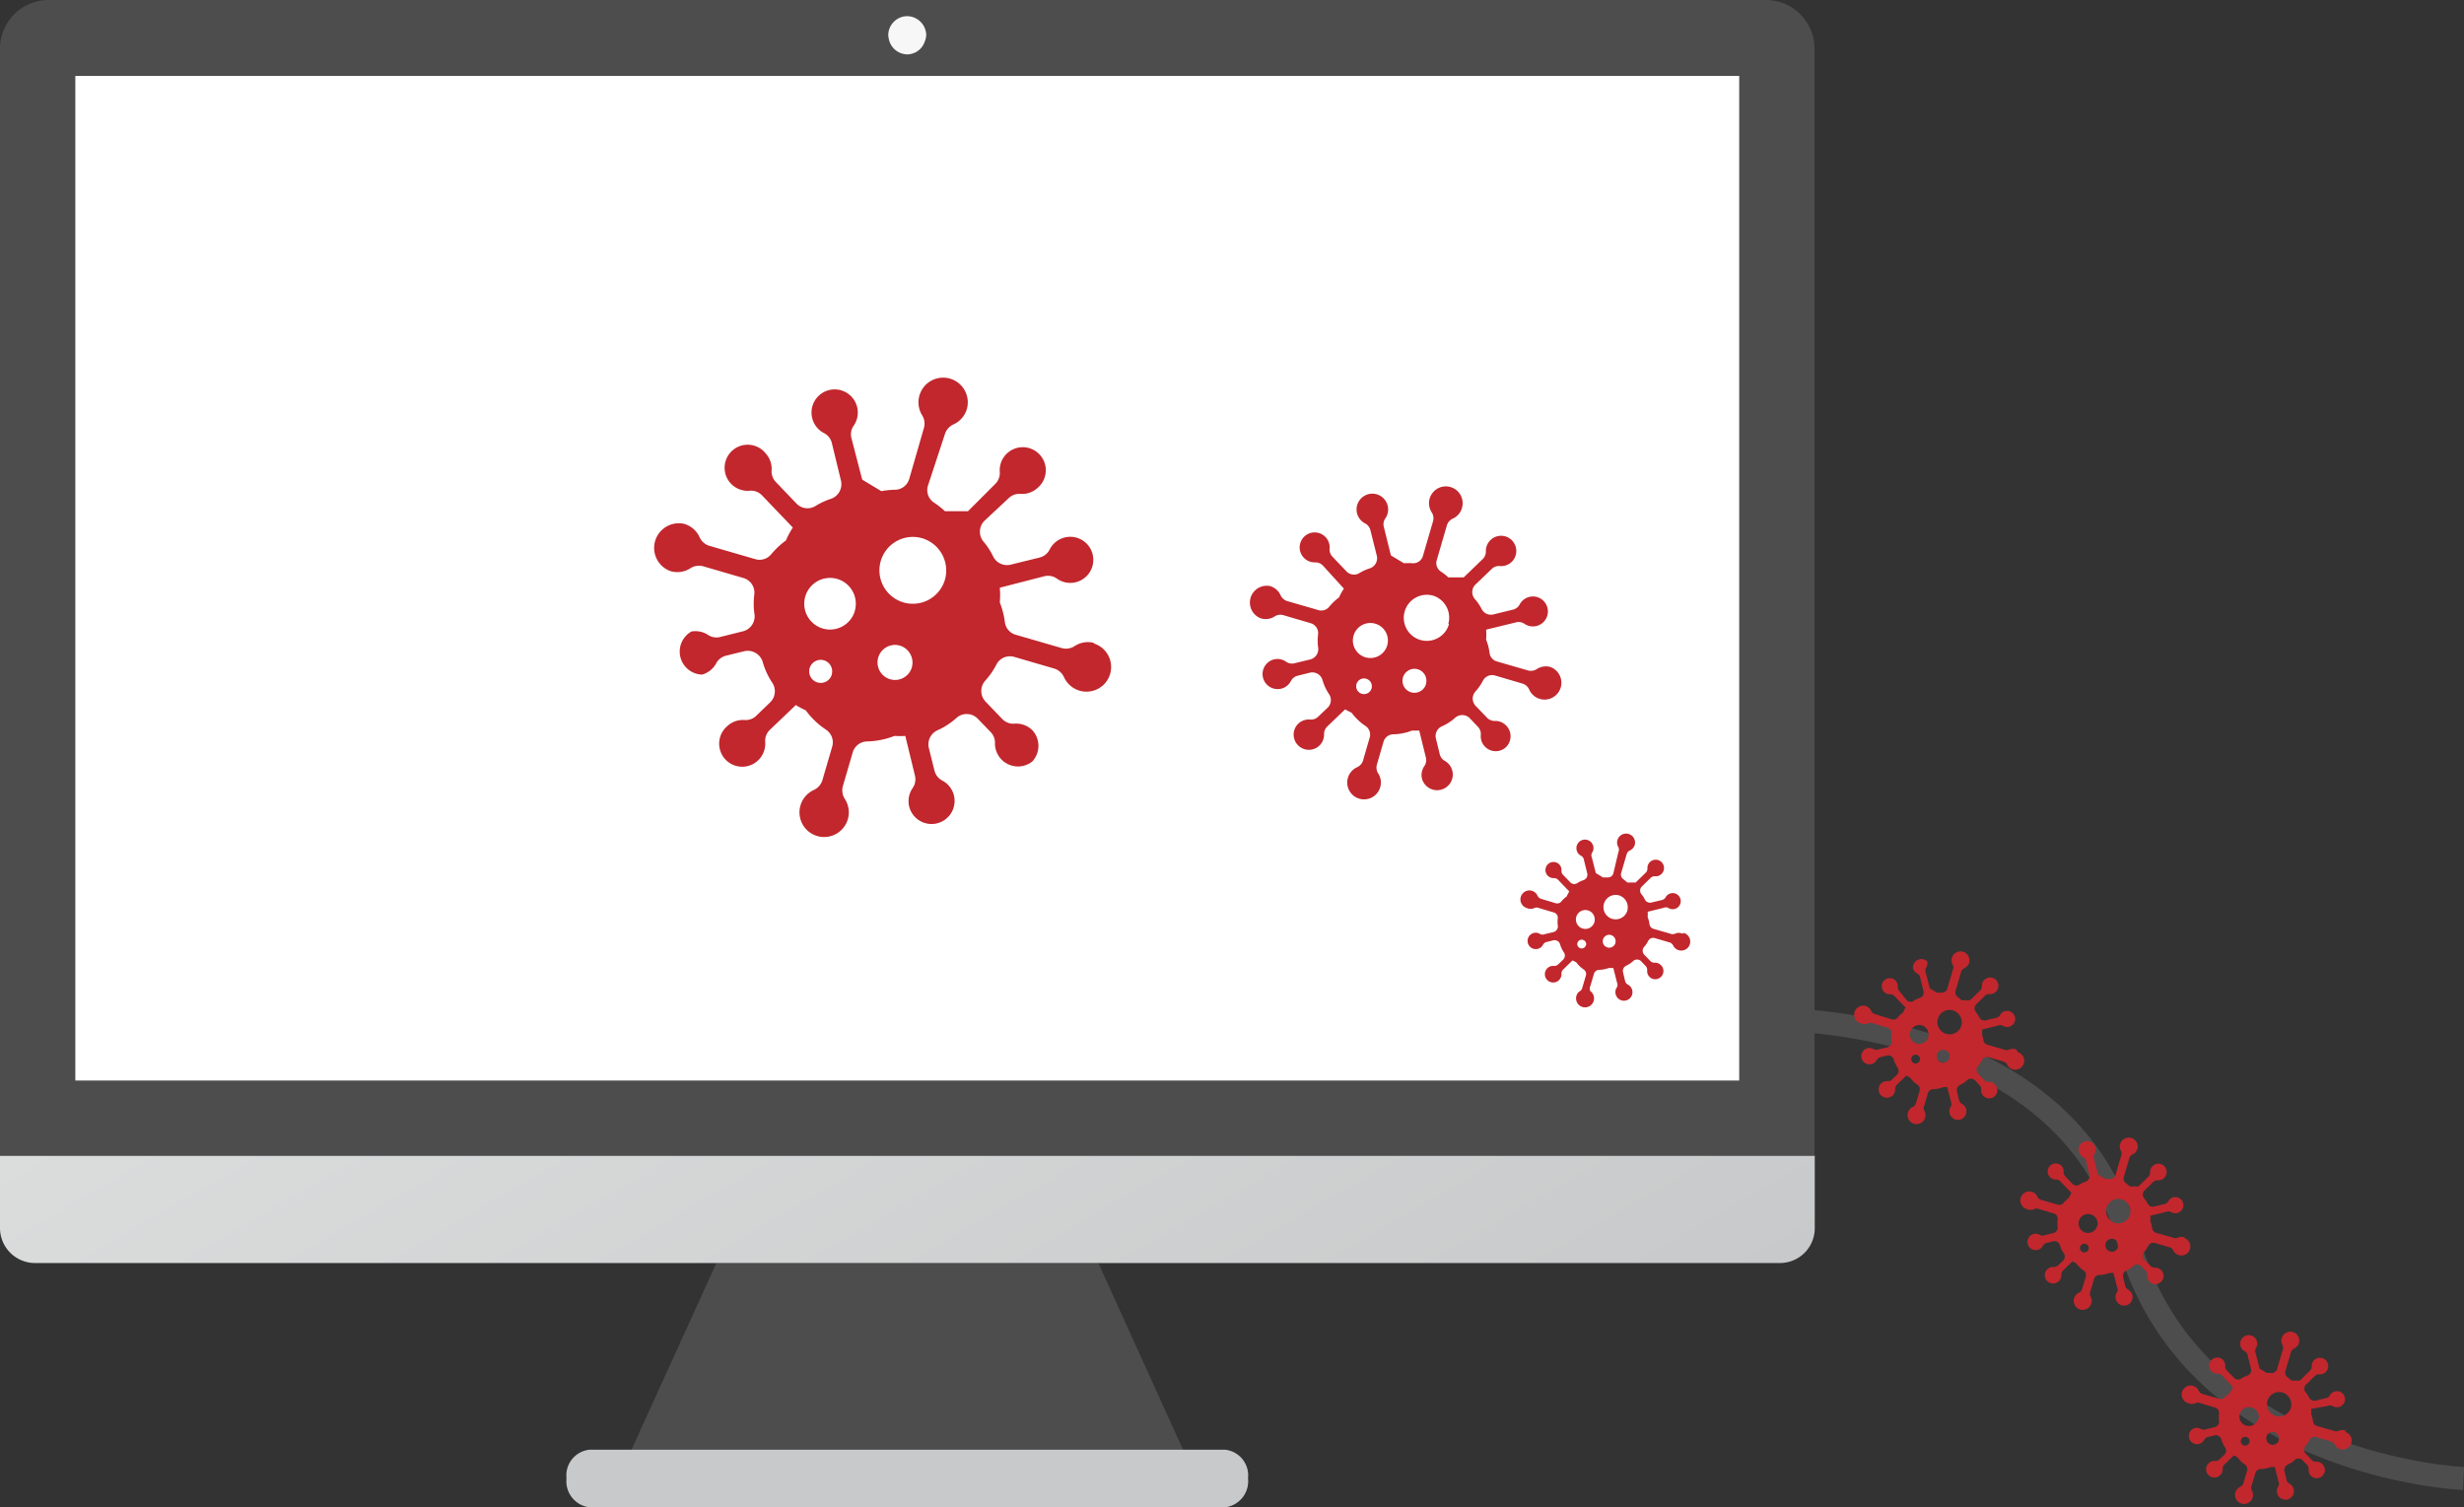<svg xmlns="http://www.w3.org/2000/svg" xmlns:xlink="http://www.w3.org/1999/xlink" viewBox="0 0 106.91 65.4"><rect x="0" y="0" width="106.91" height="65.4" fill="#333333" stroke="none"/><defs><style>.cls-1{fill:none;stroke:#4d4d4d;stroke-miterlimit:10;}.cls-2{fill:#fff;}.cls-3{fill:#4d4d4d;}.cls-4{fill:url(#linear-gradient);}.cls-5{fill:#c8c9ca;}.cls-6{fill:#f7f7f7;}.cls-7{fill:#c1272d;}</style><linearGradient id="linear-gradient" x1="28.76" y1="33.54" x2="50.18" y2="70.65" gradientUnits="userSpaceOnUse"><stop offset="0" stop-color="#dbdcdc"/><stop offset="1" stop-color="#c8c9ca"/></linearGradient></defs><title>icon-6</title><g id="レイヤー_2" data-name="レイヤー 2"><g id="テキスト"><path class="cls-1" d="M76.4,44.22s13.22-.43,15.92,9.51,14.57,10.42,14.57,10.42"/><rect class="cls-2" x="3.26" y="3.29" width="72.21" height="43.6"/><polygon class="cls-3" points="47.66 54.81 39.36 54.81 31.08 54.81 27.4 62.9 39.36 62.9 51.33 62.9 47.66 54.81"/><path class="cls-4" d="M39.36,50.14H0v3.14a1.52,1.52,0,0,0,1.52,1.52H77.21a1.51,1.51,0,0,0,1.53-1.52V50.14Z"/><path class="cls-3" d="M76.6,0H2.14A2.11,2.11,0,0,0,0,2.08V50.14H78.73V2.08A2.11,2.11,0,0,0,76.6,0ZM39.36.7a.84.84,0,0,1,.84.83.82.82,0,0,1-.06.26.81.81,0,0,1-.77.57.83.83,0,0,1-.77-.57,1.23,1.23,0,0,1-.05-.26A.83.83,0,0,1,39.36.7ZM75.47,46.9H3.26V3.29H75.47Z"/><path class="cls-5" d="M53.15,62.9H25.58a1.12,1.12,0,0,0-1,1.24,1.14,1.14,0,0,0,1,1.26H53.15a1.14,1.14,0,0,0,1-1.26A1.12,1.12,0,0,0,53.15,62.9Z"/><path class="cls-6" d="M39.36.7a.83.83,0,0,0-.82.83,1.23,1.23,0,0,0,.05.26.83.83,0,0,0,.77.57.81.81,0,0,0,.77-.57.82.82,0,0,0,.06-.26A.84.84,0,0,0,39.36.7Z"/><path class="cls-7" d="M73,40.51a.39.39,0,0,0-.32,0,.25.25,0,0,1-.21,0l-.73-.21a.24.24,0,0,1-.17-.2,1.27,1.27,0,0,0-.08-.31,1.3,1.3,0,0,0,0-.23l.69-.17a.24.24,0,0,1,.2,0,.35.35,0,1,0-.11-.46.25.25,0,0,1-.16.12l-.46.11a.25.25,0,0,1-.28-.13,1.14,1.14,0,0,0-.14-.22.25.25,0,0,1,0-.34l.39-.38a.24.24,0,0,1,.19-.07.35.35,0,0,0,.28-.1.36.36,0,1,0-.61-.25.24.24,0,0,1-.07.19l-.44.43h-.36l-.17-.14a.24.24,0,0,1-.1-.27l.24-.82a.25.25,0,0,1,.14-.16.39.39,0,0,0,.21-.24.39.39,0,1,0-.71.1.25.25,0,0,1,0,.21L70,37.9a.24.24,0,0,1-.23.17l-.22,0-.31-.19-.17-.67a.24.24,0,0,1,0-.2.36.36,0,0,0,.06-.3.37.37,0,0,0-.72.18.36.36,0,0,0,.19.24.24.24,0,0,1,.12.16l.15.61a.25.25,0,0,1-.17.29,1.15,1.15,0,0,0-.24.11.24.24,0,0,1-.31,0l-.33-.34a.24.24,0,0,1-.07-.19.35.35,0,0,0-.1-.27.35.35,0,1,0-.24.6.24.24,0,0,1,.19.07l.49.51a1.29,1.29,0,0,0-.11.21,1.3,1.3,0,0,0-.23.22.24.24,0,0,1-.25.08L66.87,39a.25.25,0,0,1-.16-.14.39.39,0,0,0-.24-.21.39.39,0,0,0-.22.75.39.39,0,0,0,.32,0,.25.25,0,0,1,.21,0l.64.19a.24.24,0,0,1,.17.26,1.2,1.2,0,0,0,0,.3.25.25,0,0,1-.18.29l-.38.09a.24.24,0,0,1-.2,0,.35.35,0,0,0-.28-.05.35.35,0,0,0,.17.69.35.35,0,0,0,.23-.18.24.24,0,0,1,.16-.12l.28-.07a.25.25,0,0,1,.3.17,1.17,1.17,0,0,0,.15.33.25.25,0,0,1,0,.32l-.23.22a.24.24,0,0,1-.19.07.35.35,0,0,0-.28.1.36.36,0,1,0,.61.25.24.24,0,0,1,.07-.19l.41-.4.16.08a1.28,1.28,0,0,0,.32.31.24.24,0,0,1,.1.27l-.16.54a.25.25,0,0,1-.14.16A.39.39,0,1,0,69,43a.25.25,0,0,1,0-.21l.16-.54a.24.24,0,0,1,.23-.17A1.27,1.27,0,0,0,69.8,42H70l.16.63a.24.24,0,0,1,0,.2.36.36,0,0,0-.06.3.37.37,0,1,0,.53-.41.24.24,0,0,1-.12-.16l-.09-.38a.25.25,0,0,1,.14-.28,1.15,1.15,0,0,0,.3-.2.25.25,0,0,1,.34,0l.2.21a.25.25,0,0,1,.07.19.35.35,0,0,0,.6.28.35.35,0,0,0,0-.5.35.35,0,0,0-.27-.11.24.24,0,0,1-.19-.07l-.27-.28a.25.25,0,0,1,0-.34,1.2,1.2,0,0,0,.17-.25.24.24,0,0,1,.28-.13l.65.19a.25.25,0,0,1,.16.14.39.39,0,1,0,.46-.55Zm-4.19.5a.19.19,0,1,1-.13-.23A.19.19,0,0,1,68.82,41Zm.37-1a.41.41,0,1,1-.28-.51A.41.41,0,0,1,69.18,40Zm.91.91a.28.28,0,1,1-.19-.35A.28.28,0,0,1,70.09,40.91Zm.52-1.41a.53.53,0,1,1-.36-.66A.54.54,0,0,1,70.61,39.5Z"/><path class="cls-7" d="M67.27,28.94a.72.72,0,0,0-.59.09.47.47,0,0,1-.38.06l-1.35-.39a.44.44,0,0,1-.32-.37,2.35,2.35,0,0,0-.15-.58,2.4,2.4,0,0,0,0-.43L65.79,27a.45.45,0,0,1,.36.07.65.65,0,1,0-.21-.85.45.45,0,0,1-.29.23l-.86.21a.45.45,0,0,1-.51-.25A2.12,2.12,0,0,0,64,26a.46.46,0,0,1,0-.62l.73-.7a.45.45,0,0,1,.35-.12.66.66,0,0,0,.51-.18.66.66,0,1,0-1.12-.46.45.45,0,0,1-.14.34l-.82.79-.67,0a2.31,2.31,0,0,0-.32-.25.44.44,0,0,1-.18-.5l.44-1.51a.47.47,0,0,1,.26-.29.72.72,0,0,0,.39-.45.73.73,0,1,0-1.31.18.47.47,0,0,1,.06.38l-.44,1.51a.44.44,0,0,1-.42.32,2.34,2.34,0,0,0-.4,0l-.57-.34-.31-1.25a.44.44,0,0,1,.07-.36.68.68,0,0,0,.1-.55.68.68,0,0,0-1.33.33.68.68,0,0,0,.35.44.45.45,0,0,1,.23.29l.28,1.12a.46.46,0,0,1-.31.54,2.13,2.13,0,0,0-.44.2.45.45,0,0,1-.57-.07l-.61-.64a.45.45,0,0,1-.12-.35.64.64,0,0,0-.18-.5.65.65,0,1,0-.45,1.1.45.45,0,0,1,.34.14l.91,1a2.4,2.4,0,0,0-.21.38,2.4,2.4,0,0,0-.43.41.44.44,0,0,1-.47.14l-1.35-.39a.47.47,0,0,1-.29-.26.72.72,0,0,0-.45-.39.73.73,0,0,0-.4,1.4.72.72,0,0,0,.59-.08.46.46,0,0,1,.38-.06l1.19.35a.45.45,0,0,1,.32.48,2.22,2.22,0,0,0,0,.56.46.46,0,0,1-.33.53l-.7.17a.45.45,0,0,1-.36-.07.64.64,0,0,0-.52-.1.65.65,0,0,0,.31,1.27.64.64,0,0,0,.42-.33.45.45,0,0,1,.29-.23l.52-.13a.46.46,0,0,1,.56.31,2.16,2.16,0,0,0,.28.61.46.46,0,0,1-.05.59l-.42.4a.45.45,0,0,1-.35.12.66.66,0,0,0-.51.18.66.66,0,1,0,1.12.46.45.45,0,0,1,.14-.34l.77-.74.29.15a2.36,2.36,0,0,0,.6.57.45.45,0,0,1,.18.5l-.29,1a.47.47,0,0,1-.26.29.73.73,0,1,0,.92.27.47.47,0,0,1-.06-.38l.29-1a.45.45,0,0,1,.42-.32,2.35,2.35,0,0,0,.81-.16l.32,0,.29,1.18a.45.45,0,0,1-.07.36.68.68,0,0,0-.1.55.68.68,0,1,0,1-.77.45.45,0,0,1-.23-.29l-.17-.7a.46.46,0,0,1,.27-.52,2.13,2.13,0,0,0,.56-.36.46.46,0,0,1,.63,0l.37.39a.45.45,0,0,1,.12.35.65.65,0,0,0,1.1.52.66.66,0,0,0,0-.93.65.65,0,0,0-.49-.2.45.45,0,0,1-.34-.14l-.5-.52a.46.46,0,0,1,0-.62,2.23,2.23,0,0,0,.32-.46.45.45,0,0,1,.53-.23l1.19.35a.47.47,0,0,1,.29.26.73.73,0,1,0,.86-1Zm-7.76.93a.34.34,0,1,1-.23-.42A.34.34,0,0,1,59.51,29.87ZM60.19,28a.76.76,0,1,1-.52-.94A.76.76,0,0,1,60.19,28Zm1.68,1.69a.52.52,0,1,1-.35-.65A.52.52,0,0,1,61.87,29.68Zm1-2.61a1,1,0,1,1-.67-1.23A1,1,0,0,1,62.84,27.07Z"/><path class="cls-7" d="M47.49,27.9a1.06,1.06,0,0,0-.86.13.68.68,0,0,1-.56.09l-2-.58a.65.65,0,0,1-.47-.55,3.46,3.46,0,0,0-.22-.85,3.53,3.53,0,0,0,0-.64L45.32,25a.66.66,0,0,1,.53.1,1,1,0,1,0-.31-1.25.67.67,0,0,1-.43.34l-1.26.31a.67.67,0,0,1-.76-.36,3.11,3.11,0,0,0-.39-.61.67.67,0,0,1,0-.92l1.07-1a.66.66,0,0,1,.51-.18,1,1,0,0,0,.75-.27,1,1,0,1,0-1.65-.67.66.66,0,0,1-.2.51L42,22.18l-1,0a3.4,3.4,0,0,0-.47-.37.65.65,0,0,1-.27-.73L41,18.83a.69.69,0,0,1,.38-.42,1.06,1.06,0,0,0,.57-.66A1.07,1.07,0,1,0,40,18a.69.69,0,0,1,.09.56l-.64,2.22a.65.65,0,0,1-.62.47,3.44,3.44,0,0,0-.59.06l-.83-.5L36.94,19a.65.65,0,0,1,.1-.53,1,1,0,0,0,.15-.81,1,1,0,0,0-1.95.48,1,1,0,0,0,.51.65.66.66,0,0,1,.34.42l.4,1.65a.67.67,0,0,1-.46.79,3.13,3.13,0,0,0-.64.3.66.66,0,0,1-.83-.1l-.9-.94a.66.66,0,0,1-.18-.51,1,1,0,0,0-.26-.73,1,1,0,1,0-.67,1.62.66.66,0,0,1,.51.2l1.34,1.4a3.52,3.52,0,0,0-.3.56,3.53,3.53,0,0,0-.64.6.65.65,0,0,1-.69.21l-2-.58a.69.69,0,0,1-.42-.38,1.06,1.06,0,0,0-.66-.57,1.07,1.07,0,0,0-.6,2.05,1.05,1.05,0,0,0,.86-.12.68.68,0,0,1,.56-.09l1.75.51a.66.66,0,0,1,.47.7,3.27,3.27,0,0,0,0,.83.67.67,0,0,1-.49.78l-1,.25a.66.66,0,0,1-.53-.1A1,1,0,0,0,30,27.4a1,1,0,0,0,.46,1.87,1,1,0,0,0,.61-.48.66.66,0,0,1,.43-.34l.77-.19a.68.68,0,0,1,.82.45,3.17,3.17,0,0,0,.41.9.67.67,0,0,1-.08.86l-.61.59a.66.66,0,0,1-.51.18,1,1,0,0,0-.75.27,1,1,0,1,0,1.65.67.66.66,0,0,1,.2-.51l1.13-1.08a3.31,3.31,0,0,0,.43.23,3.47,3.47,0,0,0,.88.84.66.66,0,0,1,.27.73l-.43,1.47a.68.68,0,0,1-.38.42,1.07,1.07,0,1,0,1.36.39.69.69,0,0,1-.09-.56L37,32.64a.66.66,0,0,1,.62-.47,3.46,3.46,0,0,0,1.19-.24,3.49,3.49,0,0,0,.47,0l.42,1.73a.66.66,0,0,1-.1.53,1,1,0,0,0-.15.81,1,1,0,1,0,1.44-1.13.66.66,0,0,1-.34-.42l-.25-1a.67.67,0,0,1,.39-.77,3.12,3.12,0,0,0,.82-.54.67.67,0,0,1,.93.06l.55.57a.67.67,0,0,1,.18.51,1,1,0,0,0,1.62.76,1,1,0,0,0,0-1.36A1,1,0,0,0,44,31.4a.66.66,0,0,1-.51-.2l-.73-.76a.67.67,0,0,1,0-.92,3.27,3.27,0,0,0,.47-.68.66.66,0,0,1,.77-.34l1.75.51a.69.69,0,0,1,.42.38,1.07,1.07,0,1,0,1.26-1.48Zm-11.4,1.37a.5.5,0,1,1-.34-.62A.5.5,0,0,1,36.09,29.26Zm1-2.76a1.12,1.12,0,1,1-.76-1.39A1.12,1.12,0,0,1,37.09,26.5ZM39.55,29A.76.76,0,1,1,39,28,.77.77,0,0,1,39.55,29ZM41,25.15a1.45,1.45,0,1,1-1-1.8A1.46,1.46,0,0,1,41,25.15Z"/><path class="cls-7" d="M87.49,45.54a.39.39,0,0,0-.32,0,.25.25,0,0,1-.21,0l-.73-.21a.24.24,0,0,1-.17-.2A1.27,1.27,0,0,0,86,44.9a1.3,1.3,0,0,0,0-.23l.69-.17a.24.24,0,0,1,.2,0,.35.35,0,1,0-.11-.46.25.25,0,0,1-.16.12l-.46.11a.25.25,0,0,1-.28-.13,1.14,1.14,0,0,0-.14-.22.25.25,0,0,1,0-.34l.39-.38a.24.24,0,0,1,.19-.07.35.35,0,0,0,.28-.1.36.36,0,1,0-.61-.25.24.24,0,0,1-.07.19l-.44.43h-.36l-.17-.14a.24.24,0,0,1-.1-.27l.24-.82a.25.25,0,0,1,.14-.16.39.39,0,0,0,.21-.24.39.39,0,1,0-.71.1.25.25,0,0,1,0,.21l-.24.82a.24.24,0,0,1-.23.17l-.22,0-.31-.19-.17-.67a.24.24,0,0,1,0-.2.36.36,0,0,0,.06-.3A.37.37,0,0,0,83,42a.36.36,0,0,0,.19.24.24.24,0,0,1,.12.16l.15.61a.25.25,0,0,1-.17.29,1.15,1.15,0,0,0-.24.11.24.24,0,0,1-.31,0L82.41,43a.24.24,0,0,1-.07-.19.35.35,0,0,0-.1-.27.35.35,0,1,0-.24.6.24.24,0,0,1,.19.07l.49.51a1.29,1.29,0,0,0-.11.21,1.3,1.3,0,0,0-.23.22.24.24,0,0,1-.25.08L81.35,44a.25.25,0,0,1-.16-.14.39.39,0,0,0-.24-.21.39.39,0,0,0-.22.75.39.39,0,0,0,.32,0,.25.25,0,0,1,.21,0l.64.19a.24.24,0,0,1,.17.26,1.2,1.2,0,0,0,0,.3.25.25,0,0,1-.18.29l-.38.09a.24.24,0,0,1-.2,0,.35.35,0,0,0-.28-.05.35.35,0,0,0,.17.69.35.35,0,0,0,.23-.18.24.24,0,0,1,.16-.12l.28-.07a.25.25,0,0,1,.3.17,1.17,1.17,0,0,0,.15.33.25.25,0,0,1,0,.32l-.23.22a.24.24,0,0,1-.19.07.35.35,0,0,0-.28.1.36.36,0,1,0,.61.25.24.24,0,0,1,.07-.19l.41-.4.16.08a1.28,1.28,0,0,0,.32.31.24.24,0,0,1,.1.27l-.16.54a.25.25,0,0,1-.14.16.39.39,0,1,0,.5.15.25.25,0,0,1,0-.21l.16-.54a.24.24,0,0,1,.23-.17,1.27,1.27,0,0,0,.44-.09h.17l.16.63a.24.24,0,0,1,0,.2.36.36,0,0,0-.06.3.37.37,0,1,0,.53-.41.24.24,0,0,1-.12-.16l-.09-.38a.25.25,0,0,1,.14-.28,1.15,1.15,0,0,0,.3-.2.25.25,0,0,1,.34,0l.2.21a.25.25,0,0,1,.07.19.35.35,0,0,0,.6.28.35.35,0,0,0,0-.5.35.35,0,0,0-.27-.11.24.24,0,0,1-.19-.07l-.27-.28a.25.25,0,0,1,0-.34,1.2,1.2,0,0,0,.17-.25.24.24,0,0,1,.28-.13l.65.19a.25.25,0,0,1,.16.14.39.39,0,1,0,.46-.55ZM83.3,46a.19.19,0,1,1-.13-.23A.19.19,0,0,1,83.3,46Zm.37-1a.41.41,0,1,1-.28-.51A.41.41,0,0,1,83.66,45Zm.91.91a.28.28,0,1,1-.19-.35A.28.28,0,0,1,84.57,45.94Zm.52-1.41a.53.53,0,1,1-.36-.66A.54.54,0,0,1,85.09,44.53Z"/><path class="cls-7" d="M94.81,53.7a.39.39,0,0,0-.32,0,.25.25,0,0,1-.21,0l-.73-.21a.24.24,0,0,1-.17-.2,1.27,1.27,0,0,0-.08-.31,1.3,1.3,0,0,0,0-.23l.69-.17a.24.24,0,0,1,.2,0,.35.35,0,1,0-.11-.46.25.25,0,0,1-.16.12l-.46.11a.25.25,0,0,1-.28-.13,1.14,1.14,0,0,0-.14-.22.25.25,0,0,1,0-.34l.39-.38a.24.24,0,0,1,.19-.07.35.35,0,0,0,.28-.1.36.36,0,1,0-.61-.25.24.24,0,0,1-.07.19l-.44.43h-.36l-.17-.14a.24.24,0,0,1-.1-.27l.24-.82a.25.25,0,0,1,.14-.16.39.39,0,0,0,.21-.24.39.39,0,1,0-.71.1.25.25,0,0,1,0,.21l-.24.82a.24.24,0,0,1-.23.17l-.22,0-.31-.19-.17-.67a.24.24,0,0,1,0-.2.36.36,0,0,0,.06-.3.37.37,0,0,0-.72.18.36.36,0,0,0,.19.24.24.24,0,0,1,.12.16l.15.61a.25.25,0,0,1-.17.29,1.15,1.15,0,0,0-.24.11.24.24,0,0,1-.31,0l-.33-.34a.24.24,0,0,1-.07-.19.35.35,0,0,0-.1-.27.35.35,0,1,0-.24.6.24.24,0,0,1,.19.07l.49.51a1.29,1.29,0,0,0-.11.21,1.3,1.3,0,0,0-.23.22.24.24,0,0,1-.25.08l-.73-.21a.25.25,0,0,1-.16-.14.39.39,0,0,0-.24-.21.39.39,0,0,0-.22.75.39.39,0,0,0,.32,0,.25.25,0,0,1,.21,0l.64.19a.24.24,0,0,1,.17.26,1.2,1.2,0,0,0,0,.3.25.25,0,0,1-.18.29l-.38.09a.24.24,0,0,1-.2,0,.35.35,0,0,0-.28-.05.35.35,0,0,0,.17.69.35.35,0,0,0,.23-.18.24.24,0,0,1,.16-.12l.28-.07a.25.25,0,0,1,.3.17,1.17,1.17,0,0,0,.15.33.25.25,0,0,1,0,.32l-.23.22a.24.24,0,0,1-.19.07.35.35,0,0,0-.28.1.36.36,0,1,0,.61.25.24.24,0,0,1,.07-.19l.41-.4.16.08a1.28,1.28,0,0,0,.32.31.24.24,0,0,1,.1.27l-.16.54a.25.25,0,0,1-.14.16.39.39,0,1,0,.5.15.25.25,0,0,1,0-.21l.16-.54a.24.24,0,0,1,.23-.17,1.27,1.27,0,0,0,.44-.09h.17l.16.63a.24.24,0,0,1,0,.2.36.36,0,0,0-.06.3.37.37,0,1,0,.53-.41.24.24,0,0,1-.12-.16l-.09-.38a.25.25,0,0,1,.14-.28,1.15,1.15,0,0,0,.3-.2.25.25,0,0,1,.34,0l.2.21a.25.25,0,0,1,.07.19.35.35,0,0,0,.6.28.35.35,0,0,0,0-.5.35.35,0,0,0-.27-.11.24.24,0,0,1-.19-.07l-.27-.28a.25.25,0,0,1,0-.34,1.2,1.2,0,0,0,.17-.25.24.24,0,0,1,.28-.13l.65.19a.25.25,0,0,1,.16.14.39.39,0,1,0,.46-.55Zm-4.19.5a.19.19,0,1,1-.13-.23A.19.19,0,0,1,90.62,54.21Zm.37-1a.41.41,0,1,1-.28-.51A.41.41,0,0,1,91,53.19Zm.91.91a.28.28,0,1,1-.19-.35A.28.28,0,0,1,91.89,54.1Zm.52-1.41a.53.53,0,1,1-.36-.66A.54.54,0,0,1,92.42,52.69Z"/><path class="cls-7" d="M101.79,62.08a.39.39,0,0,0-.32,0,.25.25,0,0,1-.21,0l-.73-.21a.24.24,0,0,1-.17-.2,1.27,1.27,0,0,0-.08-.31,1.3,1.3,0,0,0,0-.23L101,61a.24.24,0,0,1,.2,0,.35.35,0,1,0-.11-.46.25.25,0,0,1-.16.12l-.46.11a.25.25,0,0,1-.28-.13,1.14,1.14,0,0,0-.14-.22.25.25,0,0,1,0-.34l.39-.38a.24.24,0,0,1,.19-.07.35.35,0,0,0,.28-.1.36.36,0,1,0-.61-.25.24.24,0,0,1-.07.19l-.44.43h-.36l-.17-.14a.24.24,0,0,1-.1-.27l.24-.82a.25.25,0,0,1,.14-.16.39.39,0,0,0,.21-.24.39.39,0,1,0-.71.1.25.25,0,0,1,0,.21l-.24.82a.24.24,0,0,1-.23.17l-.22,0-.31-.19-.17-.67a.24.24,0,0,1,0-.2.36.36,0,0,0,.06-.3.37.37,0,0,0-.72.18.36.36,0,0,0,.19.24.24.24,0,0,1,.12.16l.15.61a.25.25,0,0,1-.17.29,1.15,1.15,0,0,0-.24.11.24.24,0,0,1-.31,0l-.33-.34a.24.24,0,0,1-.07-.19.35.35,0,0,0-.1-.27.35.35,0,1,0-.24.6.24.24,0,0,1,.19.07l.49.51a.89.89,0,0,1-.35.43.24.24,0,0,1-.25.08l-.73-.21a.25.25,0,0,1-.16-.14.39.39,0,0,0-.24-.21.39.39,0,0,0-.22.75.39.39,0,0,0,.32,0,.25.25,0,0,1,.21,0l.64.19a.24.24,0,0,1,.17.26,1.2,1.2,0,0,0,0,.3.25.25,0,0,1-.18.29l-.38.09a.24.24,0,0,1-.2,0,.35.35,0,0,0-.28-.05.35.35,0,0,0,.17.69.35.35,0,0,0,.23-.18.24.24,0,0,1,.16-.12l.28-.07a.25.25,0,0,1,.3.17,1.17,1.17,0,0,0,.15.33.25.25,0,0,1,0,.32l-.23.22a.24.24,0,0,1-.19.07.35.35,0,0,0-.28.1.36.36,0,1,0,.61.25.24.24,0,0,1,.07-.19l.41-.4.16.08a1.28,1.28,0,0,0,.32.31.24.24,0,0,1,.1.27l-.16.54a.25.25,0,0,1-.14.16.39.39,0,1,0,.5.15.25.25,0,0,1,0-.21l.16-.54a.24.24,0,0,1,.23-.17,1.27,1.27,0,0,0,.44-.09h.17l.16.63a.24.24,0,0,1,0,.2.36.36,0,0,0-.06.3.37.37,0,1,0,.53-.41.24.24,0,0,1-.12-.16l-.09-.38a.25.25,0,0,1,.14-.28,1.15,1.15,0,0,0,.3-.2.25.25,0,0,1,.34,0l.2.21a.25.25,0,0,1,.07.19.35.35,0,0,0,.6.28.35.35,0,0,0,0-.5.35.35,0,0,0-.27-.11.24.24,0,0,1-.19-.07l-.27-.28a.25.25,0,0,1,0-.34,1.2,1.2,0,0,0,.17-.25.24.24,0,0,1,.28-.13l.65.19a.25.25,0,0,1,.16.14.39.39,0,1,0,.46-.55Zm-4.19.5a.19.19,0,1,1-.13-.23A.19.19,0,0,1,97.6,62.58Zm.37-1a.41.41,0,1,1-.28-.51A.41.41,0,0,1,98,61.57Zm.91.91a.28.28,0,1,1-.19-.35A.28.28,0,0,1,98.87,62.48Zm.52-1.41a.53.53,0,1,1-.36-.66A.54.54,0,0,1,99.4,61.07Z"/></g></g></svg>